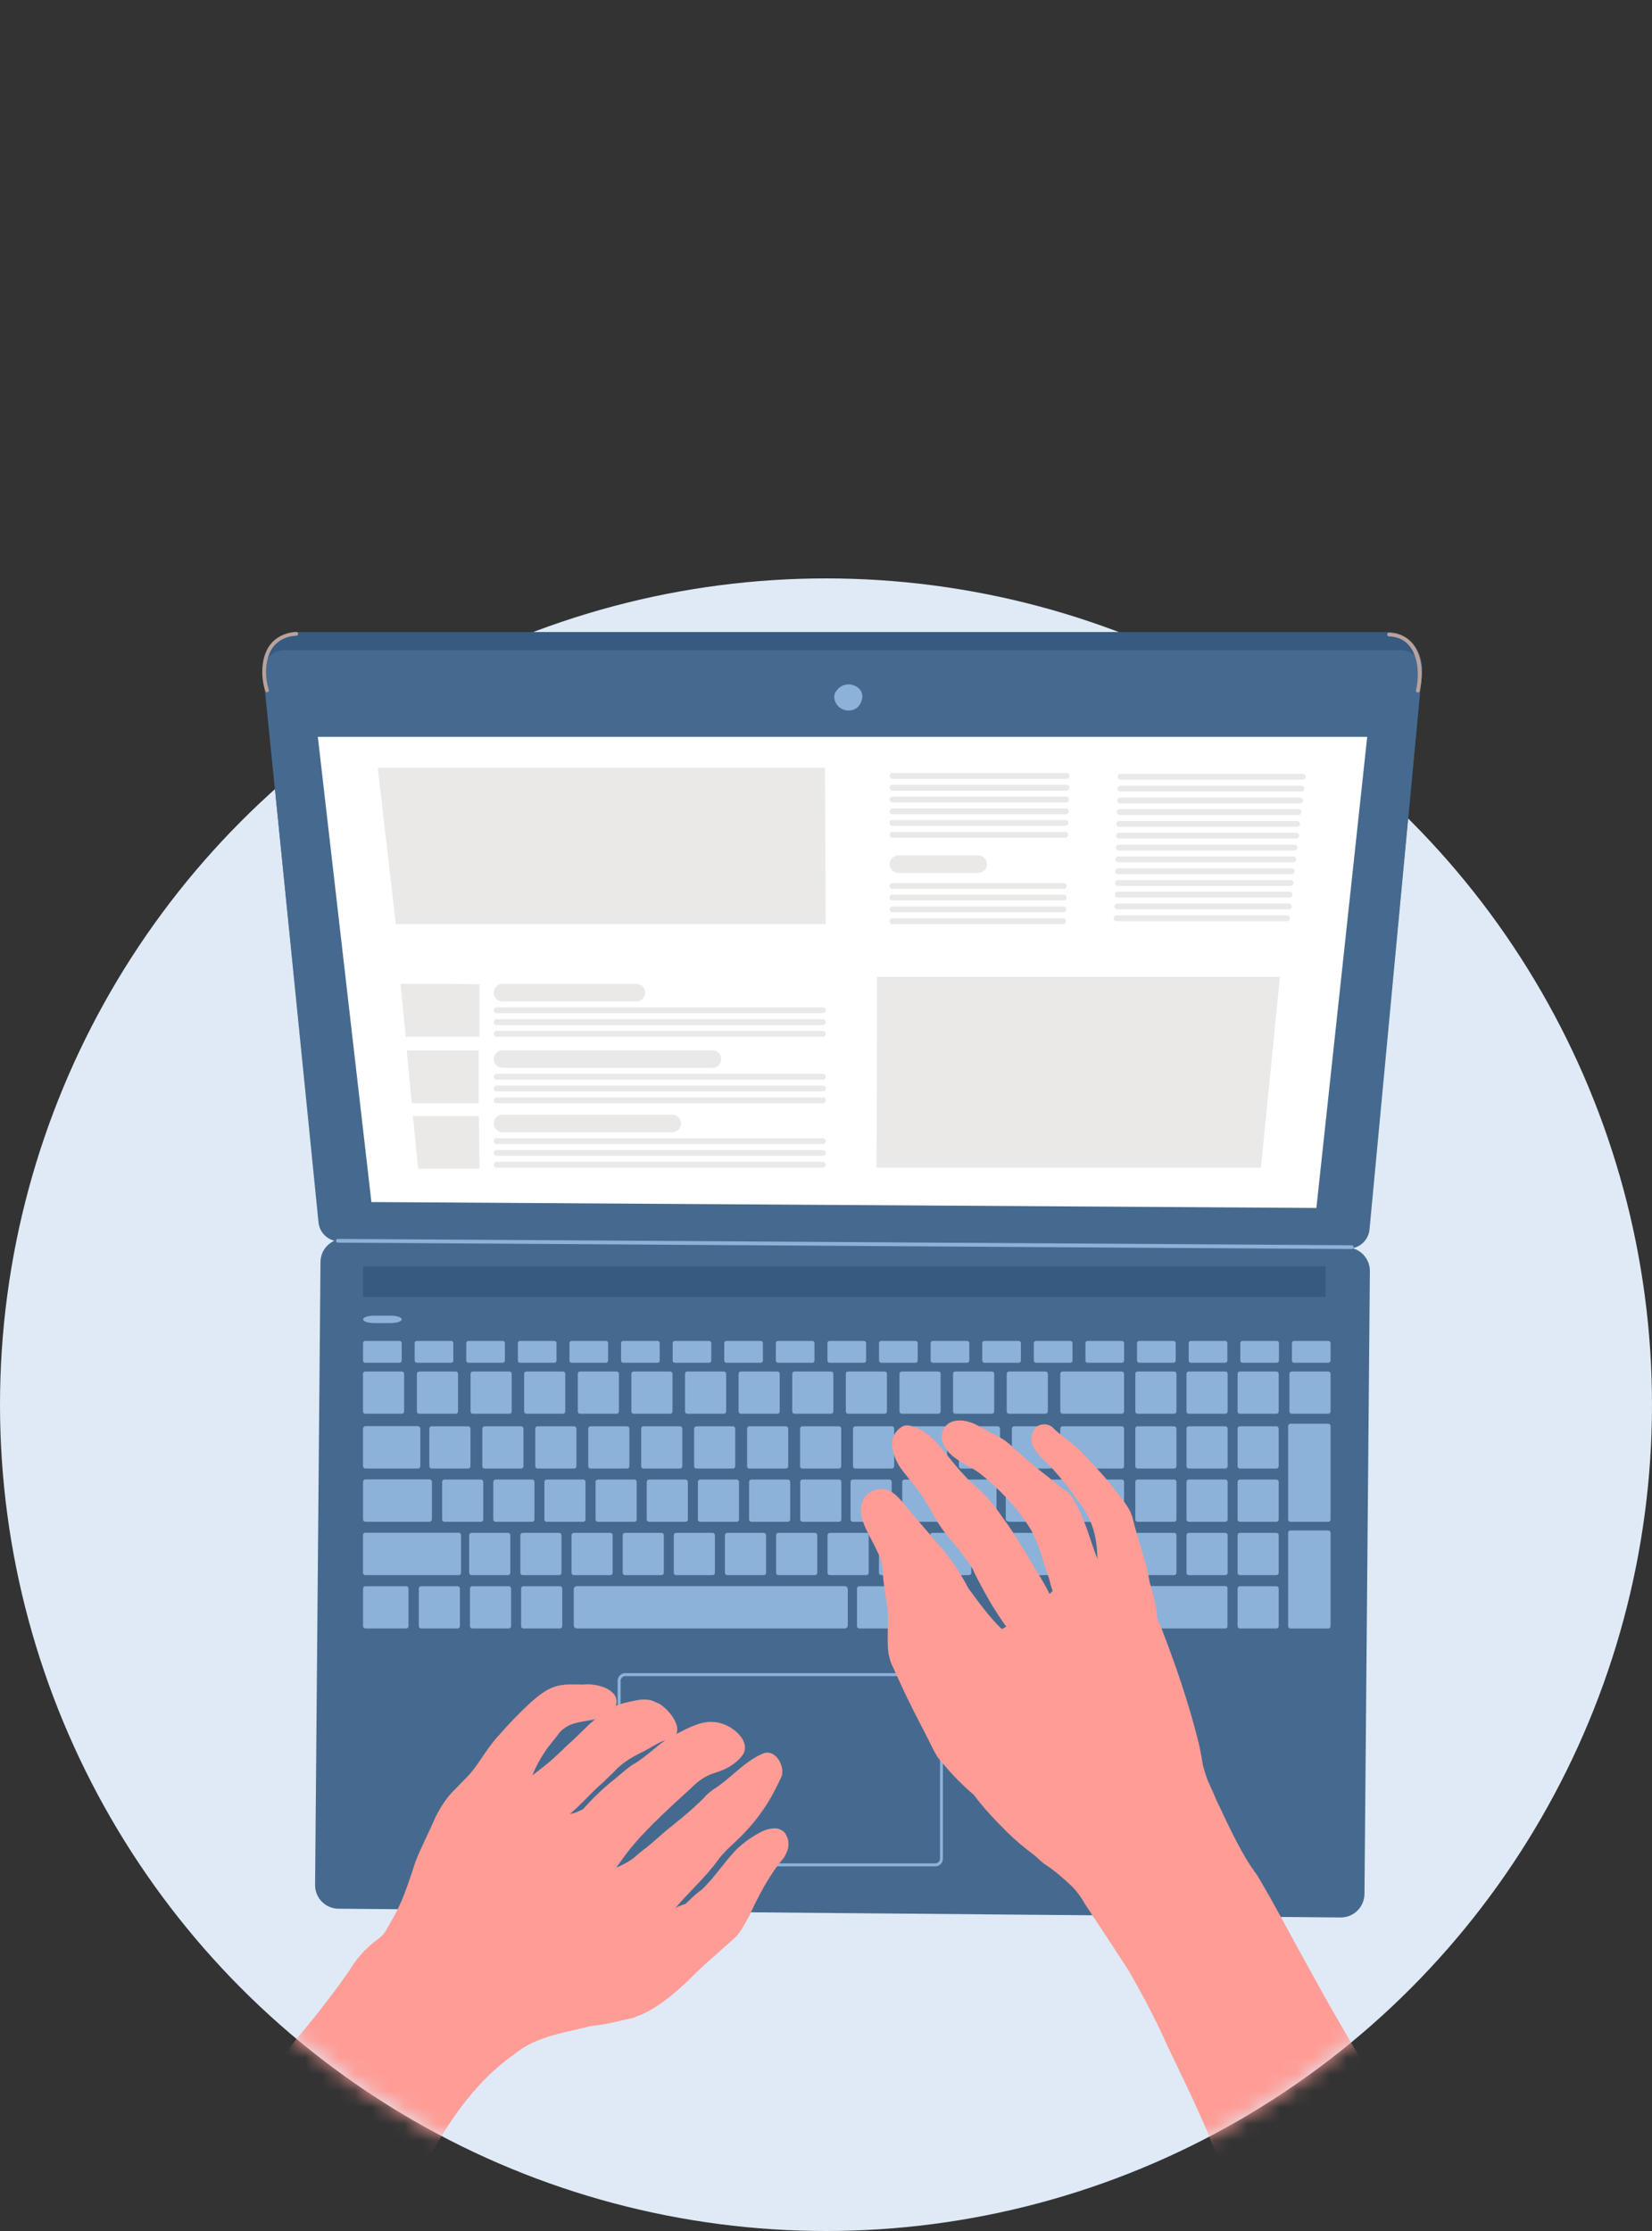 <svg width="100" height="135" viewBox="0 0 100 135" fill="none" xmlns="http://www.w3.org/2000/svg">
<rect x="0" y="0" width="100" height="135" fill="#333333" stroke="none"/>
<circle cx="50" cy="85" r="50" fill="#DFEAF6"/>
<mask id="mask0" mask-type="alpha" maskUnits="userSpaceOnUse" x="0" y="0" width="100" height="135">
<path fill-rule="evenodd" clip-rule="evenodd" d="M93 0H7V59.47C2.554 66.943 0 75.673 0 85C0 112.614 22.386 135 50 135C77.614 135 100 112.614 100 85C100 75.673 97.446 66.943 93 59.47V0Z" fill="#C4C4C4"/>
</mask>
<g mask="url(#mask0)">
<path d="M81.155 116.028L20.486 115.498C19.696 115.492 19.068 114.848 19.073 114.058L19.4 76.365C19.405 75.575 20.05 74.946 20.84 74.951L81.509 75.481C82.299 75.487 82.927 76.131 82.922 76.921L82.595 114.614C82.584 115.399 81.94 116.033 81.155 116.028Z" fill="#466A8F"/>
<path d="M56.615 101.243H37.854C37.594 101.243 37.386 101.45 37.386 101.71V105.572C37.449 105.587 37.511 105.603 37.568 105.618V101.71C37.568 101.554 37.698 101.425 37.854 101.425H56.615C56.771 101.425 56.901 101.554 56.901 101.71V112.468C56.901 112.624 56.771 112.754 56.615 112.754H44.735C44.74 112.816 44.75 112.873 44.75 112.936H56.61C56.87 112.936 57.077 112.728 57.077 112.468V101.71C57.077 101.456 56.87 101.243 56.615 101.243Z" fill="#8CB2D9"/>
<path d="M74.181 98.54H68.485C68.418 98.54 68.366 98.488 68.366 98.421V96.092C68.366 96.025 68.418 95.973 68.485 95.973H74.181C74.249 95.973 74.301 96.025 74.301 96.092V98.421C74.301 98.488 74.249 98.54 74.181 98.54Z" fill="#8CB2D9"/>
<path d="M21.977 82.331V81.271C21.977 81.198 22.035 81.141 22.108 81.141H24.186C24.259 81.141 24.316 81.198 24.316 81.271V82.331C24.316 82.404 24.259 82.461 24.186 82.461H22.108C22.035 82.461 21.977 82.404 21.977 82.331Z" fill="#8CB2D9"/>
<path d="M21.98 79.836C21.98 79.712 22.276 79.613 22.64 79.613H23.659C24.022 79.613 24.319 79.712 24.319 79.836C24.319 79.961 24.022 80.06 23.659 80.06H22.64C22.276 80.06 21.98 79.961 21.98 79.836Z" fill="#8CB2D9"/>
<path d="M25.101 82.331V81.271C25.101 81.198 25.158 81.141 25.231 81.141H27.31C27.383 81.141 27.44 81.198 27.44 81.271V82.331C27.44 82.404 27.383 82.461 27.31 82.461H25.231C25.158 82.461 25.101 82.404 25.101 82.331Z" fill="#8CB2D9"/>
<path d="M28.225 82.331V81.271C28.225 81.198 28.282 81.141 28.355 81.141H30.433C30.506 81.141 30.563 81.198 30.563 81.271V82.331C30.563 82.404 30.506 82.461 30.433 82.461H28.355C28.282 82.461 28.225 82.404 28.225 82.331Z" fill="#8CB2D9"/>
<path d="M31.348 82.331V81.271C31.348 81.198 31.405 81.141 31.478 81.141H33.556C33.629 81.141 33.686 81.198 33.686 81.271V82.331C33.686 82.404 33.629 82.461 33.556 82.461H31.478C31.405 82.461 31.348 82.404 31.348 82.331Z" fill="#8CB2D9"/>
<path d="M34.471 82.331V81.271C34.471 81.198 34.528 81.141 34.601 81.141H36.68C36.753 81.141 36.81 81.198 36.81 81.271V82.331C36.81 82.404 36.753 82.461 36.68 82.461H34.601C34.528 82.461 34.471 82.404 34.471 82.331Z" fill="#8CB2D9"/>
<path d="M37.595 82.331V81.271C37.595 81.198 37.652 81.141 37.725 81.141H39.803C39.876 81.141 39.933 81.198 39.933 81.271V82.331C39.933 82.404 39.876 82.461 39.803 82.461H37.725C37.652 82.461 37.595 82.404 37.595 82.331Z" fill="#8CB2D9"/>
<path d="M40.718 82.331V81.271C40.718 81.198 40.775 81.141 40.848 81.141H42.926C42.999 81.141 43.056 81.198 43.056 81.271V82.331C43.056 82.404 42.999 82.461 42.926 82.461H40.848C40.775 82.461 40.718 82.404 40.718 82.331Z" fill="#8CB2D9"/>
<path d="M43.841 82.331V81.271C43.841 81.198 43.898 81.141 43.971 81.141H46.05C46.123 81.141 46.18 81.198 46.18 81.271V82.331C46.18 82.404 46.123 82.461 46.05 82.461H43.971C43.898 82.461 43.841 82.404 43.841 82.331Z" fill="#8CB2D9"/>
<path d="M46.965 82.331V81.271C46.965 81.198 47.022 81.141 47.095 81.141H49.173C49.246 81.141 49.303 81.198 49.303 81.271V82.331C49.303 82.404 49.246 82.461 49.173 82.461H47.095C47.022 82.461 46.965 82.404 46.965 82.331Z" fill="#8CB2D9"/>
<path d="M50.088 82.331V81.271C50.088 81.198 50.145 81.141 50.218 81.141H52.297C52.369 81.141 52.426 81.198 52.426 81.271V82.331C52.426 82.404 52.369 82.461 52.297 82.461H50.218C50.145 82.461 50.088 82.404 50.088 82.331Z" fill="#8CB2D9"/>
<path d="M53.211 82.331V81.271C53.211 81.198 53.269 81.141 53.341 81.141H55.42C55.493 81.141 55.55 81.198 55.55 81.271V82.331C55.55 82.404 55.493 82.461 55.42 82.461H53.341C53.274 82.461 53.211 82.404 53.211 82.331Z" fill="#8CB2D9"/>
<path d="M56.335 82.331V81.271C56.335 81.198 56.392 81.141 56.465 81.141H58.544C58.616 81.141 58.674 81.198 58.674 81.271V82.331C58.674 82.404 58.616 82.461 58.544 82.461H56.465C56.397 82.461 56.335 82.404 56.335 82.331Z" fill="#8CB2D9"/>
<path d="M59.458 82.331V81.271C59.458 81.198 59.515 81.141 59.588 81.141H61.667C61.739 81.141 61.797 81.198 61.797 81.271V82.331C61.797 82.404 61.739 82.461 61.667 82.461H59.588C59.52 82.461 59.458 82.404 59.458 82.331Z" fill="#8CB2D9"/>
<path d="M62.581 82.331V81.271C62.581 81.198 62.639 81.141 62.712 81.141H64.79C64.863 81.141 64.92 81.198 64.92 81.271V82.331C64.92 82.404 64.863 82.461 64.79 82.461H62.712C62.644 82.461 62.581 82.404 62.581 82.331Z" fill="#8CB2D9"/>
<path d="M65.705 82.331V81.271C65.705 81.198 65.762 81.141 65.835 81.141H67.914C67.987 81.141 68.044 81.198 68.044 81.271V82.331C68.044 82.404 67.987 82.461 67.914 82.461H65.835C65.767 82.461 65.705 82.404 65.705 82.331Z" fill="#8CB2D9"/>
<path d="M68.828 82.331V81.271C68.828 81.198 68.885 81.141 68.958 81.141H71.037C71.11 81.141 71.167 81.198 71.167 81.271V82.331C71.167 82.404 71.11 82.461 71.037 82.461H68.958C68.891 82.461 68.828 82.404 68.828 82.331Z" fill="#8CB2D9"/>
<path d="M71.956 82.331V81.271C71.956 81.198 72.013 81.141 72.086 81.141H74.165C74.237 81.141 74.295 81.198 74.295 81.271V82.331C74.295 82.404 74.237 82.461 74.165 82.461H72.086C72.013 82.461 71.956 82.404 71.956 82.331Z" fill="#8CB2D9"/>
<path d="M75.08 82.331V81.271C75.08 81.198 75.137 81.141 75.21 81.141H77.289C77.362 81.141 77.419 81.198 77.419 81.271V82.331C77.419 82.404 77.362 82.461 77.289 82.461H75.21C75.137 82.461 75.08 82.404 75.08 82.331Z" fill="#8CB2D9"/>
<path d="M78.204 82.331V81.271C78.204 81.198 78.261 81.141 78.334 81.141H80.412C80.485 81.141 80.542 81.198 80.542 81.271V82.331C80.542 82.404 80.485 82.461 80.412 82.461H78.334C78.261 82.461 78.204 82.404 78.204 82.331Z" fill="#8CB2D9"/>
<path d="M24.322 85.548H22.113C22.035 85.548 21.973 85.486 21.973 85.407V83.131C21.973 83.053 22.035 82.991 22.113 82.991H24.322C24.4 82.991 24.462 83.053 24.462 83.131V85.407C24.462 85.486 24.4 85.548 24.322 85.548Z" fill="#8CB2D9"/>
<path d="M27.585 85.548H25.377C25.299 85.548 25.236 85.486 25.236 85.407V83.131C25.236 83.053 25.299 82.991 25.377 82.991H27.585C27.663 82.991 27.726 83.053 27.726 83.131V85.407C27.726 85.486 27.663 85.548 27.585 85.548Z" fill="#8CB2D9"/>
<path d="M30.833 85.548H28.625C28.547 85.548 28.484 85.486 28.484 85.407V83.131C28.484 83.053 28.547 82.991 28.625 82.991H30.833C30.911 82.991 30.974 83.053 30.974 83.131V85.407C30.974 85.486 30.911 85.548 30.833 85.548Z" fill="#8CB2D9"/>
<path d="M34.077 85.548H31.868C31.79 85.548 31.727 85.486 31.727 85.407V83.131C31.727 83.053 31.79 82.991 31.868 82.991H34.077C34.154 82.991 34.217 83.053 34.217 83.131V85.407C34.217 85.486 34.154 85.548 34.077 85.548Z" fill="#8CB2D9"/>
<path d="M37.325 85.548H35.116C35.038 85.548 34.976 85.486 34.976 85.407V83.131C34.976 83.053 35.038 82.991 35.116 82.991H37.325C37.403 82.991 37.465 83.053 37.465 83.131V85.407C37.465 85.486 37.403 85.548 37.325 85.548Z" fill="#8CB2D9"/>
<path d="M40.568 85.548H38.359C38.281 85.548 38.219 85.486 38.219 85.407V83.131C38.219 83.053 38.281 82.991 38.359 82.991H40.568C40.646 82.991 40.708 83.053 40.708 83.131V85.407C40.708 85.486 40.646 85.548 40.568 85.548Z" fill="#8CB2D9"/>
<path d="M43.815 85.548H41.607C41.529 85.548 41.466 85.486 41.466 85.407V83.131C41.466 83.053 41.529 82.991 41.607 82.991H43.815C43.893 82.991 43.956 83.053 43.956 83.131V85.407C43.956 85.486 43.893 85.548 43.815 85.548Z" fill="#8CB2D9"/>
<path d="M47.058 85.548H44.849C44.771 85.548 44.709 85.486 44.709 85.407V83.131C44.709 83.053 44.771 82.991 44.849 82.991H47.058C47.136 82.991 47.198 83.053 47.198 83.131V85.407C47.198 85.486 47.136 85.548 47.058 85.548Z" fill="#8CB2D9"/>
<path d="M29.113 92.086H26.904C26.826 92.086 26.764 92.023 26.764 91.945V89.669C26.764 89.591 26.826 89.529 26.904 89.529H29.113C29.191 89.529 29.253 89.591 29.253 89.669V91.945C29.253 92.023 29.191 92.086 29.113 92.086Z" fill="#8CB2D9"/>
<path d="M32.21 92.086H30.002C29.924 92.086 29.861 92.023 29.861 91.945V89.669C29.861 89.591 29.924 89.529 30.002 89.529H32.21C32.288 89.529 32.351 89.591 32.351 89.669V91.945C32.351 92.023 32.288 92.086 32.21 92.086Z" fill="#8CB2D9"/>
<path d="M35.302 92.086H33.093C33.016 92.086 32.953 92.023 32.953 91.945V89.669C32.953 89.591 33.016 89.529 33.093 89.529H35.302C35.38 89.529 35.442 89.591 35.442 89.669V91.945C35.442 92.023 35.38 92.086 35.302 92.086Z" fill="#8CB2D9"/>
<path d="M38.4 92.086H36.192C36.114 92.086 36.051 92.023 36.051 91.945V89.669C36.051 89.591 36.114 89.529 36.192 89.529H38.4C38.478 89.529 38.541 89.591 38.541 89.669V91.945C38.541 92.023 38.478 92.086 38.4 92.086Z" fill="#8CB2D9"/>
<path d="M41.497 92.086H39.289C39.211 92.086 39.148 92.023 39.148 91.945V89.669C39.148 89.591 39.211 89.529 39.289 89.529H41.497C41.575 89.529 41.638 89.591 41.638 89.669V91.945C41.638 92.023 41.575 92.086 41.497 92.086Z" fill="#8CB2D9"/>
<path d="M44.595 92.086H42.386C42.309 92.086 42.246 92.023 42.246 91.945V89.669C42.246 89.591 42.309 89.529 42.386 89.529H44.595C44.673 89.529 44.735 89.591 44.735 89.669V91.945C44.735 92.023 44.673 92.086 44.595 92.086Z" fill="#8CB2D9"/>
<path d="M47.692 92.086H45.484C45.406 92.086 45.343 92.023 45.343 91.945V89.669C45.343 89.591 45.406 89.529 45.484 89.529H47.692C47.77 89.529 47.833 89.591 47.833 89.669V91.945C47.827 92.023 47.765 92.086 47.692 92.086Z" fill="#8CB2D9"/>
<path d="M50.785 92.086H48.581C48.503 92.086 48.441 92.023 48.441 91.945V89.669C48.441 89.591 48.503 89.529 48.581 89.529H50.79C50.868 89.529 50.93 89.591 50.93 89.669V91.945C50.925 92.023 50.863 92.086 50.785 92.086Z" fill="#8CB2D9"/>
<path d="M53.835 92.086H51.627C51.549 92.086 51.486 92.023 51.486 91.945V89.669C51.486 89.591 51.549 89.529 51.627 89.529H53.835C53.913 89.529 53.976 89.591 53.976 89.669V91.945C53.976 92.023 53.913 92.086 53.835 92.086Z" fill="#8CB2D9"/>
<path d="M56.964 92.086H54.755C54.677 92.086 54.615 92.023 54.615 91.945V89.669C54.615 89.591 54.677 89.529 54.755 89.529H56.964C57.042 89.529 57.104 89.591 57.104 89.669V91.945C57.104 92.023 57.042 92.086 56.964 92.086Z" fill="#8CB2D9"/>
<path d="M60.181 92.086H57.972C57.894 92.086 57.831 92.023 57.831 91.945V89.669C57.831 89.591 57.894 89.529 57.972 89.529H60.181C60.258 89.529 60.321 89.591 60.321 89.669V91.945C60.321 92.023 60.253 92.086 60.181 92.086Z" fill="#8CB2D9"/>
<path d="M66.038 92.086H61.189C61.017 92.086 60.882 92.023 60.882 91.945V89.669C60.882 89.591 61.017 89.529 61.189 89.529H66.038C66.209 89.529 66.344 89.591 66.344 89.669V91.945C66.344 92.023 66.209 92.086 66.038 92.086Z" fill="#8CB2D9"/>
<path d="M30.75 95.313H28.542C28.464 95.313 28.401 95.251 28.401 95.172V92.896C28.401 92.818 28.464 92.756 28.542 92.756H30.75C30.828 92.756 30.891 92.818 30.891 92.896V95.172C30.891 95.251 30.828 95.313 30.75 95.313Z" fill="#8CB2D9"/>
<path d="M33.847 95.313H31.639C31.561 95.313 31.498 95.251 31.498 95.172V92.896C31.498 92.818 31.561 92.756 31.639 92.756H33.847C33.925 92.756 33.988 92.818 33.988 92.896V95.172C33.988 95.251 33.925 95.313 33.847 95.313Z" fill="#8CB2D9"/>
<path d="M36.945 95.313H34.736C34.659 95.313 34.596 95.251 34.596 95.172V92.896C34.596 92.818 34.659 92.756 34.736 92.756H36.945C37.023 92.756 37.086 92.818 37.086 92.896V95.172C37.086 95.251 37.023 95.313 36.945 95.313Z" fill="#8CB2D9"/>
<path d="M40.042 95.313H37.833C37.755 95.313 37.693 95.251 37.693 95.172V92.896C37.693 92.818 37.755 92.756 37.833 92.756H40.042C40.12 92.756 40.182 92.818 40.182 92.896V95.172C40.182 95.251 40.12 95.313 40.042 95.313Z" fill="#8CB2D9"/>
<path d="M24.586 98.54H22.118C22.04 98.54 21.977 98.478 21.977 98.4V96.124C21.977 96.046 22.04 95.983 22.118 95.983H24.586C24.664 95.983 24.727 96.046 24.727 96.124V98.4C24.727 98.478 24.664 98.54 24.586 98.54Z" fill="#8CB2D9"/>
<path d="M27.7 98.54H25.491C25.413 98.54 25.351 98.478 25.351 98.4V96.124C25.351 96.046 25.413 95.983 25.491 95.983H27.7C27.777 95.983 27.84 96.046 27.84 96.124V98.4C27.84 98.478 27.777 98.54 27.7 98.54Z" fill="#8CB2D9"/>
<path d="M30.797 98.54H28.589C28.511 98.54 28.448 98.478 28.448 98.4V96.124C28.448 96.046 28.511 95.983 28.589 95.983H30.797C30.875 95.983 30.938 96.046 30.938 96.124V98.4C30.938 98.478 30.875 98.54 30.797 98.54Z" fill="#8CB2D9"/>
<path d="M33.894 98.54H31.686C31.608 98.54 31.545 98.478 31.545 98.4V96.124C31.545 96.046 31.608 95.983 31.686 95.983H33.894C33.972 95.983 34.035 96.046 34.035 96.124V98.4C34.035 98.478 33.972 98.54 33.894 98.54Z" fill="#8CB2D9"/>
<path d="M43.135 95.313H40.926C40.848 95.313 40.786 95.251 40.786 95.172V92.896C40.786 92.818 40.848 92.756 40.926 92.756H43.135C43.213 92.756 43.275 92.818 43.275 92.896V95.172C43.275 95.251 43.213 95.313 43.135 95.313Z" fill="#8CB2D9"/>
<path d="M46.232 95.313H44.023C43.945 95.313 43.883 95.251 43.883 95.172V92.896C43.883 92.818 43.945 92.756 44.023 92.756H46.232C46.31 92.756 46.372 92.818 46.372 92.896V95.172C46.372 95.251 46.31 95.313 46.232 95.313Z" fill="#8CB2D9"/>
<path d="M49.33 95.313H47.121C47.043 95.313 46.98 95.251 46.98 95.172V92.896C46.98 92.818 47.043 92.756 47.121 92.756H49.33C49.407 92.756 49.47 92.818 49.47 92.896V95.172C49.47 95.251 49.407 95.313 49.33 95.313Z" fill="#8CB2D9"/>
<path d="M52.442 95.313H50.234C50.156 95.313 50.093 95.251 50.093 95.172V92.896C50.093 92.818 50.156 92.756 50.234 92.756H52.442C52.52 92.756 52.583 92.818 52.583 92.896V95.172C52.583 95.251 52.52 95.313 52.442 95.313Z" fill="#8CB2D9"/>
<path d="M63.075 95.313H59.666C59.547 95.313 59.448 95.251 59.448 95.172V92.896C59.448 92.818 59.547 92.756 59.666 92.756H63.075C63.195 92.756 63.294 92.818 63.294 92.896V95.172C63.288 95.251 63.195 95.313 63.075 95.313Z" fill="#8CB2D9"/>
<path d="M64.91 95.313H62.701C62.623 95.313 62.56 95.251 62.56 95.172V92.896C62.56 92.818 62.623 92.756 62.701 92.756H64.91C64.987 92.756 65.05 92.818 65.05 92.896V95.172C65.05 95.251 64.987 95.313 64.91 95.313Z" fill="#8CB2D9"/>
<path d="M54.225 98.54H52.016C51.938 98.54 51.876 98.478 51.876 98.4V96.124C51.876 96.046 51.938 95.983 52.016 95.983H54.225C54.303 95.983 54.365 96.046 54.365 96.124V98.4C54.365 98.478 54.303 98.54 54.225 98.54Z" fill="#8CB2D9"/>
<path d="M55.556 95.313H53.347C53.269 95.313 53.206 95.251 53.206 95.172V92.896C53.206 92.818 53.269 92.756 53.347 92.756H55.556C55.633 92.756 55.696 92.818 55.696 92.896V95.172C55.696 95.251 55.633 95.313 55.556 95.313Z" fill="#8CB2D9"/>
<path d="M58.653 95.313H56.444C56.366 95.313 56.304 95.251 56.304 95.172V92.896C56.304 92.818 56.366 92.756 56.444 92.756H58.653C58.731 92.756 58.793 92.818 58.793 92.896V95.172C58.793 95.251 58.731 95.313 58.653 95.313Z" fill="#8CB2D9"/>
<path d="M28.339 88.864H26.13C26.052 88.864 25.99 88.801 25.99 88.723V86.447C25.99 86.369 26.052 86.307 26.13 86.307H28.339C28.417 86.307 28.479 86.369 28.479 86.447V88.723C28.479 88.801 28.417 88.864 28.339 88.864Z" fill="#8CB2D9"/>
<path d="M31.545 88.864H29.337C29.259 88.864 29.196 88.801 29.196 88.723V86.447C29.196 86.369 29.259 86.307 29.337 86.307H31.545C31.623 86.307 31.686 86.369 31.686 86.447V88.723C31.686 88.801 31.623 88.864 31.545 88.864Z" fill="#8CB2D9"/>
<path d="M34.752 88.864H32.543C32.465 88.864 32.403 88.801 32.403 88.723V86.447C32.403 86.369 32.465 86.307 32.543 86.307H34.752C34.83 86.307 34.892 86.369 34.892 86.447V88.723C34.892 88.801 34.83 88.864 34.752 88.864Z" fill="#8CB2D9"/>
<path d="M37.958 88.864H35.75C35.672 88.864 35.609 88.801 35.609 88.723V86.447C35.609 86.369 35.672 86.307 35.75 86.307H37.958C38.036 86.307 38.099 86.369 38.099 86.447V88.723C38.099 88.801 38.031 88.864 37.958 88.864Z" fill="#8CB2D9"/>
<path d="M41.16 88.864H38.951C38.873 88.864 38.811 88.801 38.811 88.723V86.447C38.811 86.369 38.873 86.307 38.951 86.307H41.16C41.238 86.307 41.3 86.369 41.3 86.447V88.723C41.3 88.801 41.238 88.864 41.16 88.864Z" fill="#8CB2D9"/>
<path d="M44.366 88.864H42.157C42.08 88.864 42.017 88.801 42.017 88.723V86.447C42.017 86.369 42.08 86.307 42.157 86.307H44.366C44.444 86.307 44.506 86.369 44.506 86.447V88.723C44.506 88.801 44.444 88.864 44.366 88.864Z" fill="#8CB2D9"/>
<path d="M50.78 88.864H48.571C48.493 88.864 48.431 88.801 48.431 88.723V86.447C48.431 86.369 48.493 86.307 48.571 86.307H50.78C50.858 86.307 50.92 86.369 50.92 86.447V88.723C50.92 88.801 50.858 88.864 50.78 88.864Z" fill="#8CB2D9"/>
<path d="M47.573 88.864H45.364C45.286 88.864 45.224 88.801 45.224 88.723V86.447C45.224 86.369 45.286 86.307 45.364 86.307H47.573C47.651 86.307 47.713 86.369 47.713 86.447V88.723C47.713 88.801 47.651 88.864 47.573 88.864Z" fill="#8CB2D9"/>
<path d="M53.985 88.864H51.776C51.699 88.864 51.636 88.801 51.636 88.723V86.447C51.636 86.369 51.699 86.307 51.776 86.307H53.985C54.063 86.307 54.126 86.369 54.126 86.447V88.723C54.126 88.801 54.063 88.864 53.985 88.864Z" fill="#8CB2D9"/>
<path d="M57.192 88.864H54.984C54.906 88.864 54.843 88.801 54.843 88.723V86.447C54.843 86.369 54.906 86.307 54.984 86.307H57.192C57.27 86.307 57.333 86.369 57.333 86.447V88.723C57.333 88.801 57.27 88.864 57.192 88.864Z" fill="#8CB2D9"/>
<path d="M60.393 88.864H58.185C58.107 88.864 58.044 88.801 58.044 88.723V86.447C58.044 86.369 58.107 86.307 58.185 86.307H60.393C60.471 86.307 60.534 86.369 60.534 86.447V88.723C60.534 88.801 60.471 88.864 60.393 88.864Z" fill="#8CB2D9"/>
<path d="M63.6 88.864H61.391C61.313 88.864 61.251 88.801 61.251 88.723V86.447C61.251 86.369 61.313 86.307 61.391 86.307H63.6C63.678 86.307 63.74 86.369 63.74 86.447V88.723C63.74 88.801 63.678 88.864 63.6 88.864Z" fill="#8CB2D9"/>
<path d="M50.306 85.548H48.097C48.019 85.548 47.957 85.486 47.957 85.407V83.131C47.957 83.053 48.019 82.991 48.097 82.991H50.306C50.384 82.991 50.446 83.053 50.446 83.131V85.407C50.446 85.486 50.384 85.548 50.306 85.548Z" fill="#8CB2D9"/>
<path d="M53.549 85.548H51.34C51.263 85.548 51.2 85.486 51.2 85.407V83.131C51.2 83.053 51.263 82.991 51.34 82.991H53.549C53.627 82.991 53.69 83.053 53.69 83.131V85.407C53.69 85.486 53.627 85.548 53.549 85.548Z" fill="#8CB2D9"/>
<path d="M56.797 85.548H54.589C54.511 85.548 54.448 85.486 54.448 85.407V83.131C54.448 83.053 54.511 82.991 54.589 82.991H56.797C56.875 82.991 56.938 83.053 56.938 83.131V85.407C56.938 85.486 56.87 85.548 56.797 85.548Z" fill="#8CB2D9"/>
<path d="M60.04 85.548H57.831C57.753 85.548 57.691 85.486 57.691 85.407V83.131C57.691 83.053 57.753 82.991 57.831 82.991H60.04C60.118 82.991 60.18 83.053 60.18 83.131V85.407C60.18 85.486 60.118 85.548 60.04 85.548Z" fill="#8CB2D9"/>
<path d="M63.288 85.548H61.08C61.002 85.548 60.94 85.486 60.94 85.407V83.131C60.94 83.053 61.002 82.991 61.08 82.991H63.288C63.366 82.991 63.429 83.053 63.429 83.131V85.407C63.424 85.486 63.361 85.548 63.288 85.548Z" fill="#8CB2D9"/>
<path d="M67.903 85.548H64.322C64.245 85.548 64.182 85.486 64.182 85.407V83.131C64.182 83.053 64.245 82.991 64.322 82.991H67.903C67.981 82.991 68.043 83.053 68.043 83.131V85.407C68.043 85.486 67.981 85.548 67.903 85.548Z" fill="#8CB2D9"/>
<path d="M67.903 88.864H64.322C64.245 88.864 64.182 88.801 64.182 88.723V86.447C64.182 86.369 64.245 86.307 64.322 86.307H67.903C67.981 86.307 68.043 86.369 68.043 86.447V88.723C68.043 88.801 67.981 88.864 67.903 88.864Z" fill="#8CB2D9"/>
<path d="M71.073 85.548H68.864C68.787 85.548 68.724 85.486 68.724 85.407V83.131C68.724 83.053 68.787 82.991 68.864 82.991H71.073C71.151 82.991 71.213 83.053 71.213 83.131V85.407C71.213 85.486 71.151 85.548 71.073 85.548Z" fill="#8CB2D9"/>
<path d="M74.171 85.548H71.962C71.884 85.548 71.822 85.486 71.822 85.407V83.131C71.822 83.053 71.884 82.991 71.962 82.991H74.171C74.249 82.991 74.311 83.053 74.311 83.131V85.407C74.311 85.486 74.243 85.548 74.171 85.548Z" fill="#8CB2D9"/>
<path d="M77.263 85.548H75.054C74.976 85.548 74.914 85.486 74.914 85.407V83.131C74.914 83.053 74.976 82.991 75.054 82.991H77.263C77.341 82.991 77.403 83.053 77.403 83.131V85.407C77.403 85.486 77.341 85.548 77.263 85.548Z" fill="#8CB2D9"/>
<path d="M80.402 85.548H78.193C78.115 85.548 78.053 85.486 78.053 85.407V83.131C78.053 83.053 78.115 82.991 78.193 82.991H80.402C80.48 82.991 80.542 83.053 80.542 83.131V85.407C80.542 85.486 80.48 85.548 80.402 85.548Z" fill="#8CB2D9"/>
<path d="M71.073 95.313H68.864C68.787 95.313 68.724 95.251 68.724 95.172V92.896C68.724 92.818 68.787 92.756 68.864 92.756H71.073C71.151 92.756 71.213 92.818 71.213 92.896V95.172C71.213 95.251 71.151 95.313 71.073 95.313Z" fill="#8CB2D9"/>
<path d="M74.171 95.313H71.962C71.884 95.313 71.822 95.251 71.822 95.172V92.896C71.822 92.818 71.884 92.756 71.962 92.756H74.171C74.249 92.756 74.311 92.818 74.311 92.896V95.172C74.311 95.251 74.243 95.313 74.171 95.313Z" fill="#8CB2D9"/>
<path d="M77.263 95.313H75.054C74.976 95.313 74.914 95.251 74.914 95.172V92.896C74.914 92.818 74.976 92.756 75.054 92.756H77.263C77.341 92.756 77.403 92.818 77.403 92.896V95.172C77.403 95.251 77.341 95.313 77.263 95.313Z" fill="#8CB2D9"/>
<path d="M71.073 92.086H68.864C68.787 92.086 68.724 92.023 68.724 91.945V89.669C68.724 89.591 68.787 89.529 68.864 89.529H71.073C71.151 89.529 71.213 89.591 71.213 89.669V91.945C71.213 92.023 71.151 92.086 71.073 92.086Z" fill="#8CB2D9"/>
<path d="M67.903 92.086H65.695C65.617 92.086 65.554 92.023 65.554 91.945V89.669C65.554 89.591 65.617 89.529 65.695 89.529H67.903C67.981 89.529 68.043 89.591 68.043 89.669V91.945C68.043 92.023 67.981 92.086 67.903 92.086Z" fill="#8CB2D9"/>
<path d="M74.171 92.086H71.962C71.884 92.086 71.822 92.023 71.822 91.945V89.669C71.822 89.591 71.884 89.529 71.962 89.529H74.171C74.249 89.529 74.311 89.591 74.311 89.669V91.945C74.311 92.023 74.243 92.086 74.171 92.086Z" fill="#8CB2D9"/>
<path d="M77.263 92.086H75.054C74.976 92.086 74.914 92.023 74.914 91.945V89.669C74.914 89.591 74.976 89.529 75.054 89.529H77.263C77.341 89.529 77.403 89.591 77.403 89.669V91.945C77.403 92.023 77.341 92.086 77.263 92.086Z" fill="#8CB2D9"/>
<path d="M71.073 88.864H68.864C68.787 88.864 68.724 88.801 68.724 88.723V86.447C68.724 86.369 68.787 86.307 68.864 86.307H71.073C71.151 86.307 71.213 86.369 71.213 86.447V88.723C71.213 88.801 71.151 88.864 71.073 88.864Z" fill="#8CB2D9"/>
<path d="M74.171 88.864H71.962C71.884 88.864 71.822 88.801 71.822 88.723V86.447C71.822 86.369 71.884 86.307 71.962 86.307H74.171C74.249 86.307 74.311 86.369 74.311 86.447V88.723C74.311 88.801 74.243 88.864 74.171 88.864Z" fill="#8CB2D9"/>
<path d="M77.263 88.864H75.054C74.976 88.864 74.914 88.801 74.914 88.723V86.447C74.914 86.369 74.976 86.307 75.054 86.307H77.263C77.341 86.307 77.403 86.369 77.403 86.447V88.723C77.403 88.801 77.341 88.864 77.263 88.864Z" fill="#8CB2D9"/>
<path d="M77.263 98.54H75.054C74.976 98.54 74.914 98.478 74.914 98.4V96.124C74.914 96.046 74.976 95.983 75.054 95.983H77.263C77.341 95.983 77.403 96.046 77.403 96.124V98.4C77.403 98.478 77.341 98.54 77.263 98.54Z" fill="#8CB2D9"/>
<path d="M25.283 88.864H22.134C22.045 88.864 21.973 88.791 21.973 88.702V86.457C21.973 86.369 22.045 86.296 22.134 86.296H25.283C25.371 86.296 25.444 86.369 25.444 86.457V88.702C25.444 88.796 25.371 88.864 25.283 88.864Z" fill="#8CB2D9"/>
<path d="M25.995 92.086H22.128C22.045 92.086 21.977 92.018 21.977 91.935V89.669C21.977 89.586 22.045 89.518 22.128 89.518H25.995C26.078 89.518 26.145 89.586 26.145 89.669V91.935C26.14 92.018 26.078 92.086 25.995 92.086Z" fill="#8CB2D9"/>
<path d="M27.772 95.313H22.108C22.035 95.313 21.973 95.251 21.973 95.178V92.881C21.973 92.808 22.035 92.746 22.108 92.746H27.772C27.845 92.746 27.907 92.808 27.907 92.881V95.178C27.907 95.251 27.845 95.313 27.772 95.313Z" fill="#8CB2D9"/>
<path d="M77.975 98.4V92.751C77.975 92.673 78.037 92.611 78.115 92.611H80.402C80.48 92.611 80.542 92.673 80.542 92.751V98.405C80.542 98.483 80.48 98.545 80.402 98.545H78.115C78.037 98.54 77.975 98.478 77.975 98.4Z" fill="#8CB2D9"/>
<path d="M77.975 91.945V86.291C77.975 86.213 78.037 86.151 78.115 86.151H80.402C80.48 86.151 80.542 86.213 80.542 86.291V91.945C80.542 92.023 80.48 92.086 80.402 92.086H78.115C78.037 92.086 77.975 92.023 77.975 91.945Z" fill="#8CB2D9"/>
<path d="M51.128 98.54H34.924C34.815 98.54 34.731 98.452 34.731 98.348V96.17C34.731 96.061 34.82 95.978 34.924 95.978H51.128C51.237 95.978 51.32 96.067 51.32 96.17V98.348C51.32 98.452 51.237 98.54 51.128 98.54Z" fill="#8CB2D9"/>
<path d="M80.978 74.452L21.167 74.026C20.117 74.021 19.244 73.221 19.135 72.181L15.907 40.501C15.788 39.295 16.77 38.245 17.986 38.245H84.023C85.234 38.245 86.191 39.42 86.076 40.626L83.036 72.597C82.937 73.657 82.043 74.463 80.978 74.452Z" fill="#365A80"/>
<path d="M81.622 75.554L20.543 75.118C19.888 75.112 19.348 74.619 19.28 73.969L15.938 40.75C15.861 39.997 16.453 39.342 17.212 39.342H84.798C85.551 39.342 86.144 39.992 86.071 40.74L82.901 74.395C82.838 75.055 82.282 75.559 81.622 75.554Z" fill="#466A8F"/>
<path d="M79.684 73.096L22.482 72.737L19.239 44.586H82.761L79.684 73.096Z" fill="white"/>
<path d="M50.576 42.497C50.81 43.022 51.564 43.188 51.979 42.73C52.229 42.398 52.312 41.941 51.979 41.65C51.564 41.275 50.94 41.358 50.633 41.8C50.498 41.967 50.441 42.195 50.576 42.497Z" fill="#8CB2D9"/>
<path d="M49.984 55.915H23.958L22.866 46.456H49.937L49.984 55.915Z" fill="#EAE9E8"/>
<path d="M76.327 70.659H53.06L53.087 59.116H77.476L76.327 70.659Z" fill="#EAE9E8"/>
<path d="M29.025 62.739H24.561L24.244 59.532L29.025 59.548V62.739Z" fill="#EAE9E8"/>
<path d="M28.978 66.756H24.919L24.623 63.56H28.978V66.756Z" fill="#EAE9E8"/>
<path d="M29.025 70.721H25.309L24.997 67.53H28.988L29.025 70.721Z" fill="#EAE9E8"/>
<path d="M77.901 55.743H67.585C67.487 55.743 67.409 55.666 67.409 55.567C67.409 55.468 67.487 55.39 67.585 55.39H77.901C78 55.39 78.078 55.468 78.078 55.567C78.078 55.666 78 55.743 77.901 55.743Z" fill="#EAE9E8"/>
<path d="M78.016 55.026H67.638C67.539 55.026 67.461 54.948 67.461 54.85C67.461 54.751 67.539 54.673 67.638 54.673H78.016C78.115 54.673 78.193 54.751 78.193 54.85C78.193 54.948 78.115 55.026 78.016 55.026Z" fill="#EAE9E8"/>
<path d="M78.062 54.314H67.658C67.559 54.314 67.481 54.236 67.481 54.138C67.481 54.039 67.559 53.961 67.658 53.961H78.062C78.161 53.961 78.239 54.039 78.239 54.138C78.239 54.236 78.156 54.314 78.062 54.314Z" fill="#EAE9E8"/>
<path d="M64.353 55.92H54.027C53.928 55.92 53.85 55.842 53.85 55.743C53.85 55.645 53.928 55.567 54.027 55.567H64.353C64.452 55.567 64.53 55.645 64.53 55.743C64.525 55.837 64.447 55.92 64.353 55.92Z" fill="#EAE9E8"/>
<path d="M64.369 55.203H54.027C53.928 55.203 53.85 55.125 53.85 55.026C53.85 54.928 53.928 54.85 54.027 54.85H64.369C64.467 54.85 64.545 54.928 64.545 55.026C64.54 55.125 64.462 55.203 64.369 55.203Z" fill="#EAE9E8"/>
<path d="M64.39 54.486H54.022C53.923 54.486 53.845 54.408 53.845 54.309C53.845 54.21 53.923 54.132 54.022 54.132H64.39C64.489 54.132 64.567 54.21 64.567 54.309C64.567 54.408 64.489 54.486 64.39 54.486Z" fill="#EAE9E8"/>
<path d="M64.4 53.784H54.022C53.923 53.784 53.845 53.706 53.845 53.608C53.845 53.509 53.923 53.431 54.022 53.431H64.4C64.499 53.431 64.577 53.509 64.577 53.608C64.577 53.706 64.499 53.784 64.4 53.784Z" fill="#EAE9E8"/>
<path d="M78.125 53.608H67.674C67.575 53.608 67.497 53.529 67.497 53.431C67.497 53.332 67.575 53.254 67.674 53.254H78.125C78.224 53.254 78.302 53.332 78.302 53.431C78.296 53.529 78.218 53.608 78.125 53.608Z" fill="#EAE9E8"/>
<path d="M78.193 52.896H67.684C67.586 52.896 67.508 52.818 67.508 52.719C67.508 52.62 67.586 52.542 67.684 52.542H78.193C78.291 52.542 78.369 52.62 78.369 52.719C78.364 52.818 78.286 52.896 78.193 52.896Z" fill="#EAE9E8"/>
<path d="M78.457 50.744H67.746C67.648 50.744 67.57 50.666 67.57 50.567C67.57 50.468 67.648 50.391 67.746 50.391H78.457C78.556 50.391 78.634 50.468 78.634 50.567C78.629 50.666 78.551 50.744 78.457 50.744Z" fill="#EAE9E8"/>
<path d="M78.52 50.032H67.762C67.663 50.032 67.585 49.954 67.585 49.855C67.585 49.757 67.663 49.679 67.762 49.679H78.52C78.618 49.679 78.697 49.757 78.697 49.855C78.691 49.954 78.613 50.032 78.52 50.032Z" fill="#EAE9E8"/>
<path d="M78.603 49.315H67.778C67.679 49.315 67.601 49.237 67.601 49.138C67.601 49.039 67.679 48.962 67.778 48.962H78.603C78.702 48.962 78.78 49.039 78.78 49.138C78.775 49.237 78.697 49.315 78.603 49.315Z" fill="#EAE9E8"/>
<path d="M78.702 48.613H67.804C67.705 48.613 67.627 48.535 67.627 48.437C67.627 48.338 67.705 48.26 67.804 48.26H78.702C78.801 48.26 78.879 48.338 78.879 48.437C78.874 48.53 78.796 48.613 78.702 48.613Z" fill="#EAE9E8"/>
<path d="M78.775 47.896H67.814C67.716 47.896 67.638 47.818 67.638 47.719C67.638 47.621 67.716 47.543 67.814 47.543H78.775C78.873 47.543 78.951 47.621 78.951 47.719C78.951 47.818 78.873 47.896 78.775 47.896Z" fill="#EAE9E8"/>
<path d="M78.874 47.179H67.835C67.737 47.179 67.659 47.101 67.659 47.002C67.659 46.904 67.737 46.826 67.835 46.826H78.874C78.972 46.826 79.05 46.904 79.05 47.002C79.05 47.101 78.972 47.179 78.874 47.179Z" fill="#EAE9E8"/>
<path d="M78.281 52.178H67.7C67.601 52.178 67.523 52.1 67.523 52.002C67.523 51.903 67.601 51.825 67.7 51.825H78.281C78.38 51.825 78.458 51.903 78.458 52.002C78.458 52.1 78.38 52.178 78.281 52.178Z" fill="#EAE9E8"/>
<path d="M78.364 51.466H67.721C67.622 51.466 67.544 51.389 67.544 51.29C67.544 51.191 67.622 51.113 67.721 51.113H78.364C78.463 51.113 78.541 51.191 78.541 51.29C78.541 51.389 78.463 51.466 78.364 51.466Z" fill="#EAE9E8"/>
<path d="M64.478 50.692H54.027C53.928 50.692 53.85 50.614 53.85 50.515C53.85 50.417 53.928 50.339 54.027 50.339H64.478C64.576 50.339 64.654 50.417 64.654 50.515C64.649 50.614 64.571 50.692 64.478 50.692Z" fill="#EAE9E8"/>
<path d="M64.489 49.975H54.022C53.923 49.975 53.845 49.897 53.845 49.798C53.845 49.699 53.923 49.621 54.022 49.621H64.489C64.587 49.621 64.665 49.699 64.665 49.798C64.665 49.897 64.587 49.975 64.489 49.975Z" fill="#EAE9E8"/>
<path d="M64.519 49.273H54.027C53.928 49.273 53.85 49.195 53.85 49.097C53.85 48.998 53.928 48.92 54.027 48.92H64.519C64.618 48.92 64.696 48.998 64.696 49.097C64.691 49.195 64.613 49.273 64.519 49.273Z" fill="#EAE9E8"/>
<path d="M64.535 48.556H54.022C53.923 48.556 53.845 48.478 53.845 48.38C53.845 48.281 53.923 48.203 54.022 48.203H64.535C64.634 48.203 64.712 48.281 64.712 48.38C64.712 48.478 64.634 48.556 64.535 48.556Z" fill="#EAE9E8"/>
<path d="M64.551 47.844H54.022C53.923 47.844 53.845 47.766 53.845 47.667C53.845 47.569 53.923 47.491 54.022 47.491H64.551C64.65 47.491 64.728 47.569 64.728 47.667C64.728 47.766 64.65 47.844 64.551 47.844Z" fill="#EAE9E8"/>
<path d="M64.571 47.127H54.027C53.928 47.127 53.85 47.049 53.85 46.95C53.85 46.852 53.928 46.774 54.027 46.774H64.571C64.67 46.774 64.748 46.852 64.748 46.95C64.743 47.049 64.665 47.127 64.571 47.127Z" fill="#EAE9E8"/>
<path d="M38.53 60.597H30.417C30.126 60.597 29.887 60.358 29.887 60.067C29.887 59.776 30.126 59.537 30.417 59.537H38.53C38.821 59.537 39.06 59.776 39.06 60.067C39.06 60.358 38.821 60.597 38.53 60.597Z" fill="#EAE9E8"/>
<path d="M59.213 52.823H54.38C54.089 52.823 53.85 52.584 53.85 52.293C53.85 52.002 54.089 51.763 54.38 51.763H59.213C59.504 51.763 59.743 52.002 59.743 52.293C59.749 52.584 59.51 52.823 59.213 52.823Z" fill="#EAE9E8"/>
<path d="M49.812 66.761H30.058C29.96 66.761 29.882 66.683 29.882 66.584C29.882 66.486 29.96 66.407 30.058 66.407H49.812C49.911 66.407 49.989 66.486 49.989 66.584C49.983 66.683 49.906 66.761 49.812 66.761Z" fill="#EAE9E8"/>
<path d="M49.812 66.044H30.058C29.96 66.044 29.882 65.966 29.882 65.867C29.882 65.768 29.96 65.69 30.058 65.69H49.812C49.911 65.69 49.989 65.768 49.989 65.867C49.983 65.966 49.906 66.044 49.812 66.044Z" fill="#EAE9E8"/>
<path d="M49.812 65.332H30.058C29.96 65.332 29.882 65.254 29.882 65.155C29.882 65.056 29.96 64.978 30.058 64.978H49.812C49.911 64.978 49.989 65.056 49.989 65.155C49.983 65.254 49.906 65.332 49.812 65.332Z" fill="#EAE9E8"/>
<path d="M49.812 62.739H30.058C29.96 62.739 29.882 62.661 29.882 62.562C29.882 62.463 29.96 62.385 30.058 62.385H49.812C49.911 62.385 49.989 62.463 49.989 62.562C49.983 62.661 49.906 62.739 49.812 62.739Z" fill="#EAE9E8"/>
<path d="M49.812 62.027H30.058C29.96 62.027 29.882 61.949 29.882 61.85C29.882 61.751 29.96 61.673 30.058 61.673H49.812C49.911 61.673 49.989 61.751 49.989 61.85C49.983 61.944 49.906 62.027 49.812 62.027Z" fill="#EAE9E8"/>
<path d="M49.812 61.309H30.058C29.96 61.309 29.882 61.231 29.882 61.133C29.882 61.034 29.96 60.956 30.058 60.956H49.812C49.911 60.956 49.989 61.034 49.989 61.133C49.983 61.231 49.906 61.309 49.812 61.309Z" fill="#EAE9E8"/>
<path d="M43.129 64.615H30.417C30.126 64.615 29.887 64.376 29.887 64.085C29.887 63.794 30.126 63.554 30.417 63.554H43.129C43.42 63.554 43.659 63.794 43.659 64.085C43.659 64.376 43.42 64.615 43.129 64.615Z" fill="#EAE9E8"/>
<path d="M49.812 70.659H30.058C29.96 70.659 29.882 70.581 29.882 70.482C29.882 70.383 29.96 70.305 30.058 70.305H49.812C49.911 70.305 49.989 70.383 49.989 70.482C49.983 70.581 49.906 70.659 49.812 70.659Z" fill="#EAE9E8"/>
<path d="M49.812 69.942H30.058C29.96 69.942 29.882 69.864 29.882 69.765C29.882 69.666 29.96 69.588 30.058 69.588H49.812C49.911 69.588 49.989 69.666 49.989 69.765C49.983 69.864 49.906 69.942 49.812 69.942Z" fill="#EAE9E8"/>
<path d="M49.812 69.23H30.058C29.96 69.23 29.882 69.151 29.882 69.053C29.882 68.954 29.96 68.876 30.058 68.876H49.812C49.911 68.876 49.989 68.954 49.989 69.053C49.983 69.151 49.906 69.23 49.812 69.23Z" fill="#EAE9E8"/>
<path d="M40.697 68.512H30.417C30.126 68.512 29.887 68.273 29.887 67.982C29.887 67.691 30.126 67.452 30.417 67.452H40.697C40.988 67.452 41.227 67.691 41.227 67.982C41.227 68.273 40.988 68.512 40.697 68.512Z" fill="#EAE9E8"/>
<path d="M80.235 76.63H21.977V78.475H80.235V76.63Z" fill="#365A80"/>
<path d="M20.455 75.195C28.458 75.248 36.461 75.294 44.465 75.346C52.426 75.398 60.388 75.445 68.35 75.497C72.84 75.523 77.335 75.554 81.825 75.58C81.971 75.58 81.971 75.351 81.825 75.351C73.822 75.299 65.819 75.253 57.816 75.201C49.854 75.149 41.892 75.102 33.93 75.05C29.44 75.024 24.945 74.993 20.455 74.967C20.309 74.967 20.309 75.195 20.455 75.195Z" fill="#8CB2D9"/>
<path d="M16.271 41.743C16.048 41.047 16.032 40.215 16.318 39.529C16.594 38.864 17.228 38.5 17.934 38.469C18.08 38.464 18.08 38.235 17.934 38.24C17.186 38.277 16.485 38.646 16.157 39.337C15.804 40.085 15.804 41.031 16.053 41.805C16.095 41.946 16.318 41.883 16.271 41.743Z" fill="#B9A29B"/>
<path d="M85.936 41.826C86.113 41.073 86.134 40.225 85.837 39.498C85.536 38.744 84.897 38.303 84.081 38.282C83.935 38.277 83.935 38.505 84.081 38.511C85.754 38.562 86.025 40.465 85.713 41.769C85.681 41.909 85.905 41.967 85.936 41.826Z" fill="#B9A29B"/>
<path d="M22.762 136.093C22.773 136.078 22.788 136.062 22.799 136.046C23.495 135.059 24.087 134.04 24.643 133.011C24.831 132.668 25.012 132.325 25.189 131.988C26.457 129.55 27.938 127.019 30.022 125.18C30.37 124.873 30.734 124.582 31.119 124.317C32.47 123.179 34.294 122.997 35.952 122.55C36.326 122.446 36.7 122.332 37.069 122.202C37.438 122.072 37.807 121.932 38.171 121.77C39.403 121.225 39.268 119.536 38.587 118.533C38.493 118.356 38.389 118.185 38.291 118.013C38.192 117.842 38.088 117.675 38 117.514C37.948 117.363 37.896 117.218 37.844 117.067C37.792 116.917 37.735 116.771 37.683 116.625C37.345 115.742 36.965 114.895 36.721 114.214C36.441 113.674 36.123 113.159 35.755 112.686C35.703 112.619 35.651 112.551 35.593 112.489C35.349 112.229 35.297 111.979 35.354 111.73C35.375 111.647 35.406 111.564 35.448 111.475C35.682 110.805 37.033 109.89 36.669 109.412C36.628 109.36 36.565 109.313 36.482 109.272C35.708 108.996 35.115 109.776 34.336 109.776H33.832C33.697 109.729 33.515 109.776 33.452 109.953C33.395 109.999 33.338 110.041 33.281 110.083C33.224 110.124 33.161 110.161 33.104 110.192C33.011 110.192 32.922 110.192 32.824 110.212C32.73 110.212 32.631 110.202 32.538 110.181C32.444 110.161 32.345 110.135 32.252 110.093C32.19 110.051 32.127 110.01 32.065 109.968C31.883 109.838 31.711 109.693 31.545 109.537C31.394 109.417 31.249 109.267 31.108 109.095C30.968 108.924 30.828 108.737 30.682 108.555C30.319 108.051 29.908 107.411 29.269 107.458C28.302 107.588 27.611 108.103 27.076 108.794C26.805 109.142 26.577 109.532 26.369 109.942C25.984 110.836 25.527 111.704 25.163 112.613C24.799 113.71 24.477 114.76 23.968 115.737C23.885 115.898 23.802 116.059 23.708 116.215C23.62 116.371 23.526 116.532 23.433 116.688C23.339 116.901 23.157 117.13 22.975 117.265C22.565 117.556 22.222 117.868 21.915 118.2C21.764 118.366 21.624 118.538 21.489 118.715C20.283 120.591 18.823 122.326 17.425 124.021C17.274 124.197 17.129 124.379 16.978 124.556C16.827 124.733 16.682 124.909 16.531 125.086C16.235 125.439 15.934 125.793 15.637 126.141C15.315 126.515 14.998 126.889 14.681 127.258C12.244 130.278 9.417 133.058 7 136.098H22.762V136.093Z" fill="#FF9C96"/>
<path d="M61.786 111.61C62.051 111.834 62.321 112.047 62.591 112.244C62.784 112.411 62.976 112.582 63.173 112.759C63.802 113.149 64.353 113.648 64.914 114.167C65.216 114.49 65.476 114.843 65.683 115.227C65.834 115.451 65.985 115.68 66.13 115.903C66.879 117.031 67.622 118.159 68.355 119.297C68.521 119.593 68.687 119.884 68.848 120.18C69.498 121.355 70.117 122.545 70.657 123.782C70.823 124.13 70.995 124.478 71.161 124.826C71.832 126.219 72.502 127.617 73.11 129.062C73.266 129.446 73.422 129.826 73.578 130.2C74.394 132.138 75.251 134.035 75.885 136.093H90C89.34 135.08 88.591 134.155 87.963 133.136C87.807 132.887 87.651 132.637 87.495 132.393C87.022 131.655 86.539 130.927 86.05 130.2C85.78 129.794 85.505 129.394 85.234 128.994C82.282 124.779 79.861 120.263 77.397 115.747C77.205 115.404 77.018 115.066 76.831 114.729C76.711 114.521 76.592 114.308 76.472 114.105C76.353 113.897 76.228 113.694 76.109 113.487C75.849 113.133 75.604 112.769 75.376 112.385C75.002 111.74 74.664 111.086 74.342 110.42C74.18 110.088 74.025 109.755 73.869 109.417C73.744 109.183 73.635 108.939 73.531 108.69C73.391 108.352 73.255 108.077 73.115 107.76C72.996 107.442 72.892 107.115 72.808 106.788C72.772 106.559 72.736 106.336 72.694 106.112C72.653 105.889 72.606 105.665 72.554 105.447C71.972 103.108 71.197 100.827 70.34 98.618C70.267 98.431 70.189 98.244 70.106 98.062C69.768 97.335 69.321 96.674 68.641 96.238C68.308 96.025 67.965 95.921 67.591 95.807C67.362 95.739 67.128 95.682 66.894 95.635C66.188 95.5 65.476 95.479 64.836 95.547C64.675 95.604 64.519 95.687 64.364 95.781C63.444 96.358 62.633 97.49 61.765 98.026C61.531 98.124 61.297 98.228 61.069 98.343C60.856 98.447 60.658 98.571 60.481 98.717C60.3 98.862 60.138 99.023 60.003 99.211C59.842 99.325 59.702 99.6 59.702 99.782C59.681 100.125 59.645 100.458 59.593 100.785C59.432 101.975 58.746 102.978 58.153 104.028C56.786 106.627 59.25 109.137 61.006 110.909C61.261 111.153 61.521 111.387 61.786 111.61Z" fill="#FF9C96"/>
<path d="M32.08 107.869C32.273 107.198 32.59 106.606 32.953 106.045C33.016 105.951 33.078 105.858 33.141 105.769C33.27 105.613 33.4 105.447 33.53 105.281C33.598 105.198 33.665 105.114 33.733 105.031C33.785 104.943 33.847 104.865 33.91 104.797C33.972 104.73 34.045 104.667 34.112 104.615C34.793 104.07 35.749 104.21 36.524 103.888C36.617 103.841 36.659 103.753 36.758 103.727C36.851 103.69 36.934 103.654 37.007 103.607C37.153 103.514 37.257 103.373 37.298 103.16C37.527 102.246 36.16 101.835 35.287 101.934C35.147 101.934 35.011 101.929 34.871 101.929C34.315 101.918 33.759 101.929 33.239 102.204C32.465 102.615 31.872 103.254 31.228 103.888C31.093 104.023 30.963 104.158 30.838 104.293C30.745 104.397 30.646 104.501 30.552 104.605C30.459 104.709 30.365 104.818 30.272 104.922C29.544 105.67 29.092 106.58 28.448 107.339C28.328 107.474 28.203 107.604 28.068 107.734C27.954 107.848 27.845 107.962 27.73 108.082C27.507 108.316 27.289 108.56 27.081 108.82C26.805 109.184 26.764 109.594 26.946 110.005C27.128 110.322 27.45 110.691 27.814 110.597C28.079 110.54 28.339 110.467 28.598 110.374C28.687 110.342 28.77 110.311 28.853 110.275C29.451 109.823 30.183 110.233 30.823 109.963C30.916 109.916 31.005 109.87 31.098 109.781C31.374 109.324 31.374 108.731 31.805 108.388C31.862 108.342 31.919 108.29 31.971 108.238C32.054 108.113 32.091 107.993 32.08 107.869Z" fill="#FF9C96"/>
<path d="M31.862 107.708C32.423 107.261 33.016 106.85 33.509 106.393C33.561 106.341 33.613 106.294 33.67 106.242C33.722 106.19 33.779 106.143 33.831 106.091C33.904 106.024 33.977 105.956 34.05 105.894C34.117 105.821 34.185 105.748 34.258 105.681C34.33 105.613 34.403 105.546 34.476 105.483C34.866 105.14 35.219 104.776 35.588 104.418C35.661 104.345 35.739 104.278 35.817 104.21C36.154 103.924 36.549 103.654 36.924 103.415C37.241 103.212 37.594 103.087 37.958 103.01C38.332 102.926 38.732 102.817 39.117 102.843C39.215 102.848 39.319 102.864 39.418 102.885C39.501 102.916 39.595 102.952 39.683 102.994C39.777 103.035 39.865 103.082 39.959 103.129C40.276 103.342 40.603 103.67 40.806 104.038C40.847 104.111 40.884 104.189 40.91 104.262C41.092 104.662 41.003 105.119 40.546 105.208C39.86 105.39 39.361 105.8 38.774 106.07C38.685 106.112 38.597 106.159 38.509 106.206C37.989 106.481 37.506 106.824 37.126 107.261C37.048 107.333 36.965 107.406 36.892 107.479C36.83 107.541 36.763 107.604 36.7 107.661C36.638 107.723 36.575 107.785 36.513 107.848C35.806 108.445 35.214 109.173 34.476 109.781C34.408 109.854 34.336 109.921 34.268 109.994C33.93 110.358 33.624 110.743 33.312 111.132C33.234 111.195 33.156 111.262 33.083 111.319C32.543 111.735 31.976 111.99 31.321 111.543C30.968 111.304 30.589 110.613 31.264 108.924C31.295 108.851 31.326 108.773 31.358 108.7C31.519 108.44 31.566 108.118 31.768 107.879C31.794 107.827 31.825 107.77 31.862 107.708Z" fill="#FF9C96"/>
<path d="M33.197 112.125C33.4 111.86 33.613 111.6 33.826 111.335C33.935 111.205 34.045 111.075 34.159 110.945C35.022 109.677 36.071 108.534 37.308 107.572C37.371 107.52 37.428 107.468 37.485 107.422C37.542 107.37 37.605 107.323 37.662 107.271C37.755 107.193 37.849 107.115 37.942 107.042C38.036 106.97 38.135 106.897 38.228 106.824C38.95 106.424 39.548 105.837 40.213 105.343C40.307 105.27 40.406 105.203 40.504 105.14C41.128 104.849 41.887 104.376 42.63 104.231C43.181 104.122 43.763 104.246 44.236 104.543C44.646 104.797 45.13 105.281 45.093 105.805C45.088 105.909 45.057 106.013 45.005 106.122C44.776 106.486 44.459 106.715 44.09 106.944C43.908 107.048 43.716 107.125 43.524 107.193C43.425 107.224 43.331 107.255 43.233 107.292C42.801 107.422 42.443 107.656 42.115 107.936C42.006 108.03 41.902 108.128 41.798 108.232C41.029 108.934 40.245 109.641 39.501 110.389C39.351 110.54 39.205 110.691 39.06 110.841C37.838 112.099 36.924 113.513 36.014 115.113C35.832 115.389 35.51 115.57 35.235 115.742C35.11 115.804 34.98 115.856 34.84 115.893C34.569 115.971 34.273 116.007 33.956 115.997C32.886 115.955 33.073 114.583 33.197 112.125Z" fill="#FF9C96"/>
<path d="M35.63 113.975C35.89 113.736 36.165 113.554 36.487 113.372C37.127 113.055 37.813 112.868 38.389 112.4C38.509 112.291 38.634 112.187 38.758 112.083C38.883 111.979 39.013 111.881 39.148 111.787C39.273 111.683 39.398 111.574 39.522 111.47C39.632 111.377 39.735 111.283 39.845 111.19C39.954 111.096 40.058 111.002 40.167 110.904C40.281 110.805 40.401 110.711 40.52 110.613C40.64 110.519 40.754 110.42 40.874 110.327C41.383 109.921 41.856 109.521 42.318 109.074C42.412 108.986 42.505 108.898 42.599 108.804C42.682 108.7 42.776 108.607 42.869 108.524C42.963 108.446 43.062 108.373 43.16 108.295C44.189 107.656 44.964 106.673 46.071 106.159C46.174 106.112 46.278 106.065 46.393 106.055C46.944 106.013 47.328 106.647 47.354 107.126C47.359 107.229 47.354 107.339 47.333 107.443C47.022 108.123 46.668 108.82 46.237 109.454C46.148 109.578 46.06 109.703 45.967 109.828C45.883 109.947 45.795 110.062 45.702 110.171C45.203 110.81 44.563 111.408 43.981 111.953C43.888 112.052 43.794 112.151 43.701 112.255C43.612 112.359 43.524 112.468 43.446 112.577C43.352 112.707 43.254 112.832 43.155 112.956C42.266 114.063 41.185 114.957 40.37 116.132C40.198 116.392 40.053 116.667 39.943 116.969C39.876 117.057 39.793 117.145 39.725 117.228C39.642 117.312 39.554 117.395 39.465 117.483C38.847 118.081 38.182 118.735 37.366 118.99C37.002 119.104 36.68 119.182 36.394 118.886C36.087 118.574 35.937 118.117 35.9 117.696C35.885 117.525 35.885 117.358 35.9 117.197C35.89 117.031 35.91 116.859 35.947 116.683C36.165 115.825 36.487 114.869 36.025 114.001C35.921 113.97 35.791 113.954 35.63 113.975Z" fill="#FF9C96"/>
<path d="M38.457 118.179C38.597 117.826 38.888 117.519 39.211 117.249C39.263 117.202 39.32 117.161 39.377 117.114C39.902 116.251 40.494 115.472 41.497 115.207C41.58 115.134 41.658 115.056 41.736 114.978C41.97 114.749 42.219 114.526 42.49 114.334C42.589 114.235 42.687 114.141 42.781 114.037C43.436 113.346 43.966 112.535 44.631 111.86C44.73 111.772 44.834 111.683 44.938 111.595C45.249 111.34 45.587 111.106 45.956 110.914C46.102 110.826 46.258 110.753 46.429 110.706C46.595 110.659 46.777 110.633 46.969 110.639C47.068 110.644 47.162 110.675 47.25 110.717C47.339 110.758 47.422 110.815 47.494 110.883C47.775 111.288 47.78 111.668 47.645 112.031C47.598 112.151 47.536 112.276 47.468 112.39C46.559 113.466 45.92 114.697 45.338 115.965C45.265 116.101 45.187 116.241 45.109 116.376C45.031 116.511 44.953 116.641 44.87 116.771C44.823 116.849 44.771 116.922 44.714 116.994C44.662 117.067 44.605 117.135 44.543 117.202C43.592 118.07 42.589 118.891 41.684 119.822C41.586 119.915 41.492 120.003 41.393 120.092C40.645 120.783 39.855 121.417 38.987 121.833C38.769 121.937 38.545 122.025 38.322 122.103C36.706 122.451 34.513 123.226 33.328 121.63C32.782 120.903 33.052 119.988 33.707 119.447C33.858 119.312 34.034 119.193 34.221 119.089C34.783 118.767 35.458 118.569 36.04 118.465C36.207 118.429 36.383 118.398 36.571 118.366C37.127 118.278 37.755 118.211 38.457 118.179Z" fill="#FF9C96"/>
<path d="M69.913 98.717C70.204 97.833 69.934 96.966 69.69 96.103C69.654 95.978 69.622 95.859 69.591 95.734C69.373 94.398 68.869 93.166 68.552 91.831C68.526 91.732 68.489 91.639 68.453 91.545C68.422 91.472 68.385 91.4 68.344 91.327C68.053 90.802 67.611 90.345 67.253 89.861C66.816 89.274 66.307 88.77 65.813 88.235C65.719 88.131 65.626 88.027 65.532 87.928C65.039 87.419 64.451 87.029 63.916 86.567C63.776 86.442 63.641 86.291 63.459 86.224C63.225 86.135 62.83 86.203 62.669 86.416C62.061 87.242 62.726 87.918 63.37 88.536C63.464 88.624 63.552 88.713 63.641 88.796C64.067 89.269 64.483 89.757 64.867 90.272C65.018 90.475 65.148 90.703 65.309 90.901C65.766 91.467 66.083 92.112 66.25 92.798C66.276 92.912 66.302 93.026 66.322 93.146C66.546 94.351 66.317 95.625 66.541 96.83C66.561 96.95 66.582 97.069 66.608 97.189C66.634 97.308 66.665 97.428 66.697 97.547C66.722 97.631 66.749 97.714 66.78 97.802C66.899 98.156 67.05 98.535 67.279 98.784C67.346 98.857 67.424 98.919 67.507 98.966C67.642 99.018 67.772 99.034 67.887 99.018C67.975 98.992 68.063 98.966 68.152 98.945C68.24 98.919 68.328 98.899 68.417 98.873C68.521 98.847 68.625 98.836 68.728 98.831C69.061 98.779 69.337 98.868 69.669 98.795C69.737 98.779 69.825 98.753 69.913 98.717Z" fill="#FF9C96"/>
<path d="M64.228 90.002C64.14 89.939 64.057 89.877 63.974 89.804C63.516 89.409 63.028 89.056 62.56 88.666C62.186 88.354 61.827 88.027 61.464 87.71C61.209 87.486 60.965 87.237 60.669 87.065C60.352 86.878 60.008 86.728 59.686 86.54C59.567 86.473 59.447 86.405 59.328 86.343C58.735 85.964 57.789 85.745 57.285 86.244C57.213 86.317 57.15 86.4 57.098 86.504C56.947 86.883 56.984 87.232 57.202 87.58C57.353 87.829 57.592 88.068 57.831 88.235C57.935 88.313 58.044 88.385 58.158 88.453C58.267 88.52 58.382 88.593 58.491 88.656C58.881 88.843 59.234 89.082 59.556 89.352C59.666 89.44 59.769 89.534 59.879 89.633C60.887 90.516 61.755 91.472 62.441 92.631C62.503 92.746 62.56 92.86 62.612 92.974C62.882 93.556 63.075 94.18 63.251 94.788C63.298 94.907 63.34 95.027 63.381 95.147C63.465 95.386 63.537 95.63 63.594 95.885C63.636 96.014 63.678 96.139 63.719 96.269C63.849 96.648 63.995 97.023 64.182 97.376C64.53 98.036 65.304 99.164 66.105 99.314C66.645 99.418 66.957 98.649 67.133 98.228C67.554 97.215 67.165 96.108 66.796 95.136C66.764 95.053 66.733 94.97 66.702 94.887C66.635 94.767 66.577 94.648 66.52 94.528C66.463 94.403 66.411 94.284 66.364 94.159C65.949 93.073 65.678 91.93 65.081 90.932C65.029 90.817 64.977 90.708 64.914 90.605C64.852 90.501 64.774 90.407 64.665 90.319C64.53 90.204 64.379 90.106 64.228 90.002Z" fill="#FF9C96"/>
<path d="M61.443 99.107C60.477 97.958 59.702 96.591 59.037 95.282C58.985 95.172 58.933 95.058 58.881 94.944C58.814 94.829 58.746 94.72 58.673 94.611C58.58 94.481 58.486 94.351 58.393 94.227C58.112 93.853 57.821 93.484 57.494 93.12C57.385 92.985 57.275 92.85 57.171 92.709C56.86 92.293 56.579 91.852 56.335 91.389C56.278 91.29 56.226 91.192 56.168 91.093C56.111 90.994 56.054 90.895 55.986 90.797C55.898 90.651 55.805 90.511 55.711 90.371C55.617 90.236 55.519 90.1 55.41 89.97C55.311 89.851 55.207 89.726 55.113 89.601C55.015 89.477 54.916 89.352 54.822 89.222C54.703 89.087 54.594 88.947 54.495 88.801C54.199 88.359 54.012 87.866 53.996 87.273C54.007 87.123 54.053 86.972 54.126 86.837C54.24 86.613 54.422 86.426 54.646 86.307C54.947 86.156 55.404 86.359 55.68 86.494C56.018 86.66 56.314 86.899 56.579 87.169C56.672 87.268 56.766 87.372 56.854 87.481C57.104 87.767 57.322 88.048 57.551 88.323C57.629 88.416 57.707 88.51 57.785 88.604C57.863 88.702 57.941 88.796 58.019 88.884C58.096 88.978 58.18 89.066 58.263 89.149C58.741 89.731 59.375 90.142 59.837 90.714C59.931 90.823 60.025 90.932 60.118 91.046C60.206 91.16 60.295 91.275 60.383 91.389C60.487 91.529 60.586 91.67 60.684 91.815C60.794 91.966 60.903 92.117 61.007 92.267C61.111 92.418 61.215 92.574 61.319 92.725C61.537 93.078 61.75 93.421 61.968 93.769C62.041 93.889 62.119 94.003 62.197 94.123C62.706 95.063 63.345 95.926 63.735 96.908C63.772 97.023 63.808 97.142 63.834 97.257C63.886 97.496 63.912 97.74 63.907 97.995C63.901 98.197 63.875 98.384 63.829 98.561C63.787 98.675 63.745 98.79 63.699 98.899C63.434 99.803 62.384 100.167 61.797 99.341C61.698 99.288 61.578 99.2 61.443 99.107Z" fill="#FF9C96"/>
<path d="M58.913 104.319C59.11 104.205 59.339 104.111 59.489 103.883C59.567 103.794 59.635 103.696 59.703 103.597C59.77 103.498 59.827 103.394 59.884 103.295C59.936 103.181 59.988 103.067 60.03 102.952C60.253 102.386 60.404 101.82 60.742 101.3C60.799 101.185 60.856 101.066 60.903 100.941C61.152 100.333 61.293 99.678 61.324 99.107C61.288 99.013 61.236 98.914 61.173 98.816C61.069 98.774 60.96 98.722 60.856 98.675C60.752 98.623 60.654 98.566 60.56 98.504C59.947 97.885 59.422 97.205 58.913 96.508C58.809 96.368 58.71 96.233 58.606 96.093C58.237 95.36 57.79 94.684 57.296 94.045C57.197 93.915 57.094 93.79 56.99 93.665C56.34 92.886 55.649 92.148 55.025 91.353C54.661 90.968 54.355 90.469 53.871 90.225C53.419 89.996 52.843 90.095 52.479 90.444C52.141 90.766 52.037 91.254 52.136 91.701C52.297 92.465 52.754 93.115 53.076 93.816C53.102 93.873 53.128 93.936 53.16 93.993C53.274 94.211 53.341 94.435 53.388 94.658C53.404 94.731 53.414 94.809 53.425 94.887C53.44 95.443 53.518 95.994 53.601 96.545C53.617 96.654 53.638 96.763 53.653 96.877C53.846 97.813 53.684 98.79 53.752 99.741C53.762 99.845 53.773 99.949 53.783 100.058C53.804 100.157 53.83 100.26 53.856 100.359C53.882 100.458 53.913 100.557 53.95 100.655C54.365 101.565 54.776 102.48 55.223 103.368C55.259 103.441 55.295 103.509 55.332 103.581C55.405 103.722 55.477 103.862 55.55 104.007C55.623 104.148 55.696 104.293 55.768 104.434C56.002 104.86 56.231 105.353 56.48 105.837C56.563 105.998 56.652 106.154 56.74 106.31C57.551 107.318 58.419 108.233 59.515 109.054C59.697 109.236 60.155 109.007 60.108 108.69C60.061 107.687 59.105 107.094 58.653 106.273C58.601 106.138 58.544 106.003 58.497 105.858C58.45 105.712 58.414 105.561 58.414 105.395C58.398 105.286 58.393 105.177 58.393 105.068C58.398 104.74 58.486 104.413 58.689 104.091C58.736 104.184 58.918 104.091 58.881 104.288C58.886 104.288 58.897 104.309 58.913 104.319Z" fill="#FF9C96"/>
</g>
</svg>
